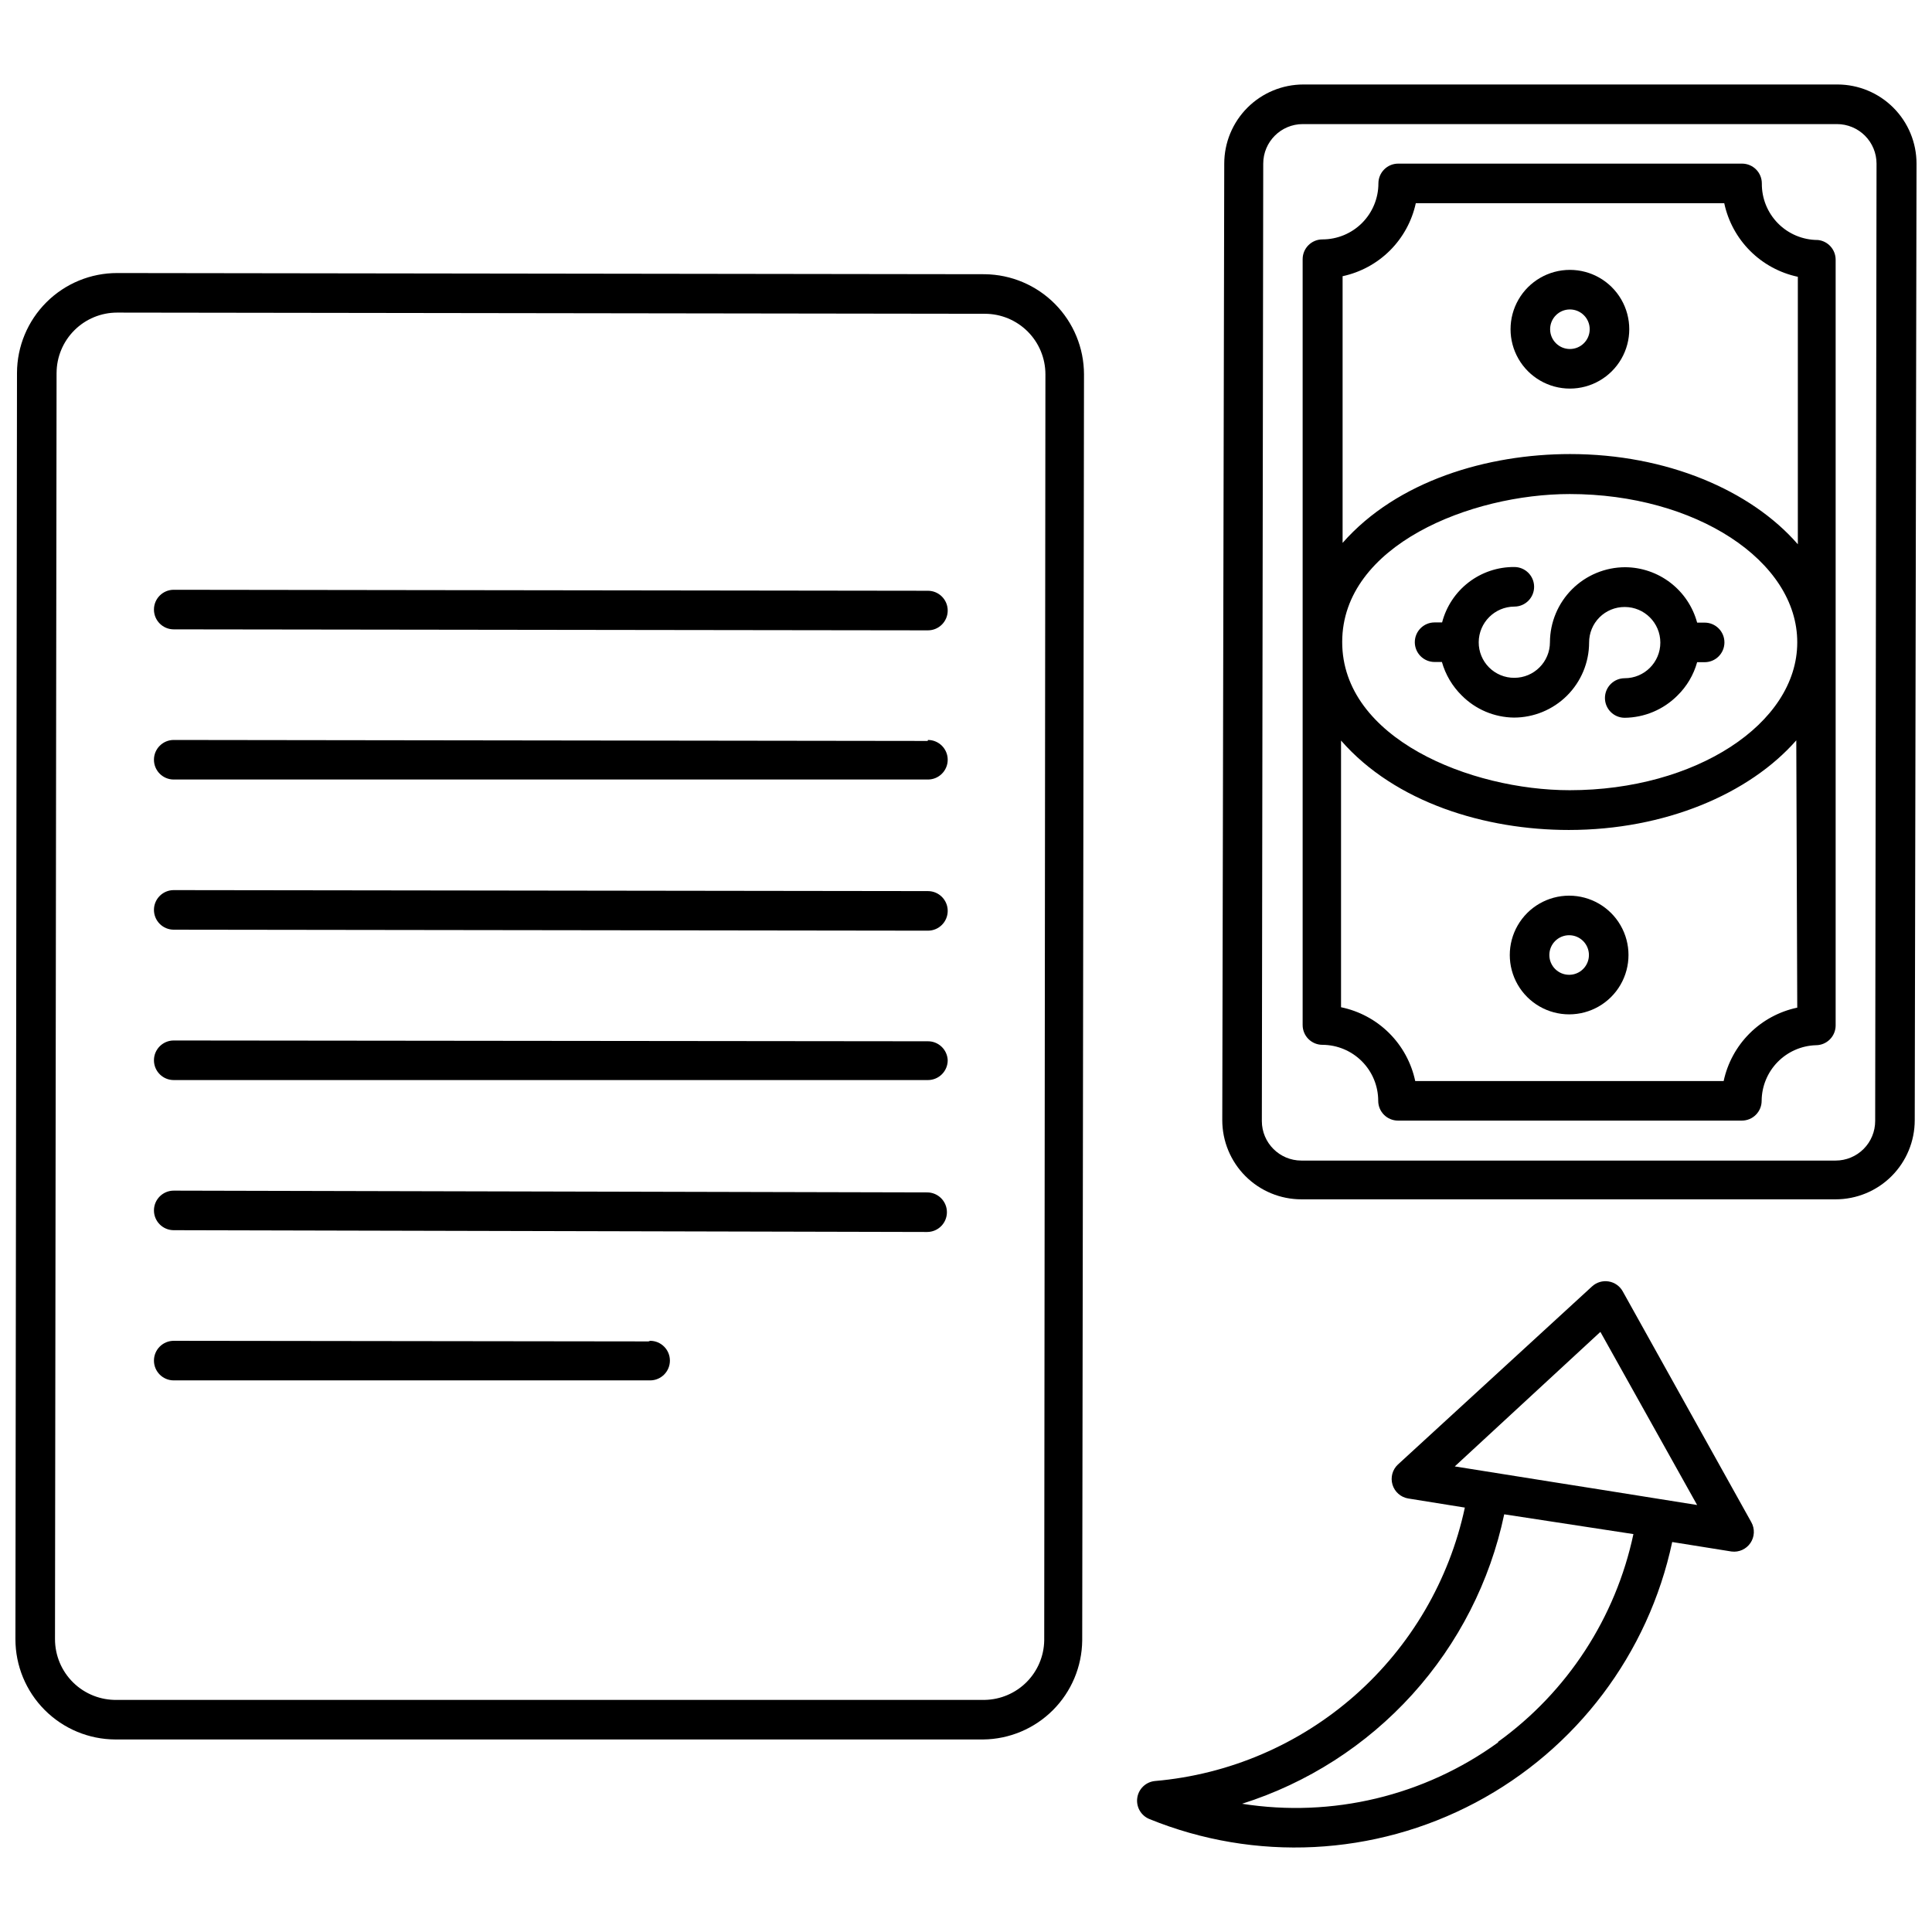 <?xml version="1.0" encoding="UTF-8"?>
<!-- The Best Svg Icon site in the world: iconSvg.co, Visit us! https://iconsvg.co -->
<svg width="800px" height="800px" version="1.1" viewBox="144 144 512 512" xmlns="http://www.w3.org/2000/svg">
 <defs>
  <clipPath id="b">
   <path d="m148.09 216h283.91v389h-283.91z"/>
  </clipPath>
  <clipPath id="a">
   <path d="m467 166h184.9v296h-184.9z"/>
  </clipPath>
 </defs>
 <g clip-path="url(#b)">
  <path d="m405 216.67-229.91-0.312c-7.039-0.016-13.793 2.766-18.777 7.734-4.984 4.965-7.793 11.707-7.809 18.742l-0.418 335.56c0 7.031 2.785 13.777 7.75 18.762 4.961 4.981 11.695 7.793 18.727 7.82h230.02c6.926-0.082 13.547-2.867 18.445-7.769 4.902-4.898 7.688-11.52 7.769-18.445l0.473-335.56c-0.012-6.988-2.777-13.688-7.691-18.652-4.918-4.965-11.59-7.793-18.578-7.879zm15.73 362.09c-0.078 4.148-1.762 8.102-4.695 11.035-2.934 2.93-6.887 4.613-11.035 4.695h-229.96c-4.332 0.098-8.52-1.555-11.621-4.582-3.098-3.031-4.844-7.184-4.844-11.516l0.418-335.56h0.004c0.012-4.246 1.711-8.312 4.719-11.309 3.004-3 7.078-4.684 11.324-4.684l229.96 0.316c4.258 0 8.336 1.691 11.348 4.699 3.008 3.008 4.699 7.09 4.699 11.344z"/>
 </g>
 <path d="m389.91 300.56-199.87-0.262c-2.894 0-5.242 2.348-5.242 5.242 0 2.898 2.348 5.246 5.242 5.246l199.87 0.262c2.894 0 5.242-2.348 5.242-5.246 0-2.894-2.348-5.242-5.242-5.242z"/>
 <path d="m389.85 340.36-199.81-0.262c-2.894 0-5.242 2.348-5.242 5.242 0 2.894 2.348 5.242 5.242 5.242h199.87c2.894 0 5.242-2.348 5.242-5.242 0-2.894-2.348-5.242-5.242-5.242z"/>
 <path d="m389.8 380.15-199.76-0.262c-2.894 0-5.242 2.348-5.242 5.242 0 1.391 0.551 2.727 1.535 3.707 0.98 0.984 2.316 1.539 3.707 1.539l199.87 0.262c2.894 0 5.242-2.348 5.242-5.246 0-2.894-2.348-5.242-5.242-5.242z"/>
 <path d="m389.75 419.95-199.71-0.211c-2.894 0-5.242 2.348-5.242 5.242 0 2.898 2.348 5.246 5.242 5.246h199.87c1.391 0 2.723-0.555 3.707-1.539 0.984-0.98 1.535-2.316 1.535-3.707-0.113-2.875-2.523-5.121-5.398-5.031z"/>
 <path d="m389.7 460-199.66-0.469c-2.894 0-5.242 2.348-5.242 5.242 0 2.894 2.348 5.242 5.242 5.242l199.66 0.473c2.894 0 5.242-2.348 5.242-5.242 0-2.898-2.348-5.246-5.242-5.246z"/>
 <path d="m315.87 499.49-125.83-0.16c-2.894 0-5.242 2.348-5.242 5.242 0 2.898 2.348 5.246 5.242 5.246h126.25c2.894 0 5.242-2.348 5.242-5.246 0-2.894-2.348-5.242-5.242-5.242z"/>
 <g clip-path="url(#a)">
  <path d="m630.98 166.39h-141.57c-5.562 0-10.895 2.211-14.828 6.144s-6.144 9.266-6.144 14.828l-0.523 253.5c0 5.562 2.211 10.898 6.144 14.832 3.934 3.934 9.266 6.141 14.828 6.141h141.57c5.559 0 10.895-2.207 14.828-6.141 3.934-3.934 6.141-9.27 6.141-14.832l0.473-253.5c0-5.551-2.203-10.879-6.125-14.809-3.922-3.934-9.242-6.148-14.793-6.164zm9.961 274.69c0 2.781-1.105 5.449-3.07 7.414-1.969 1.969-4.637 3.07-7.414 3.07h-141.57c-5.789 0-10.484-4.691-10.484-10.484l0.367-253.71c0-5.789 4.695-10.484 10.484-10.484h141.56c2.781 0 5.449 1.105 7.418 3.07 1.965 1.969 3.07 4.633 3.07 7.414z"/>
 </g>
 <path d="m625.69 207.6c-3.953-0.012-7.738-1.602-10.516-4.418-2.773-2.816-4.312-6.621-4.269-10.574 0-1.391-0.551-2.727-1.535-3.711-0.984-0.98-2.316-1.535-3.707-1.535h-91.125c-2.898 0-5.246 2.348-5.246 5.246 0 3.934-1.562 7.707-4.344 10.492-2.781 2.781-6.559 4.344-10.492 4.344-2.894 0-5.242 2.348-5.242 5.242v202.96c0 1.391 0.551 2.727 1.535 3.707 0.984 0.984 2.316 1.535 3.707 1.535 3.926 0.016 7.688 1.586 10.457 4.367 2.773 2.781 4.328 6.547 4.328 10.473 0 1.391 0.551 2.723 1.535 3.707 0.984 0.984 2.316 1.535 3.707 1.535h91.125c1.391 0 2.727-0.551 3.707-1.535 0.984-0.984 1.539-2.316 1.539-3.707 0.023-3.836 1.535-7.516 4.211-10.262 2.68-2.746 6.32-4.352 10.152-4.473 1.391 0 2.727-0.551 3.707-1.535 0.984-0.984 1.539-2.316 1.539-3.707v-202.91c0.008-2.723-2.062-5-4.773-5.246zm-106.49-9.75h81.742c1.016 4.789 3.402 9.18 6.863 12.641 3.461 3.461 7.852 5.844 12.641 6.863v70.887c-12.426-14.312-34.812-23.91-60.348-23.91-21.918 0-45.824 7.078-60.297 23.543v-70.676c4.75-1.02 9.109-3.387 12.551-6.816 3.438-3.434 5.816-7.785 6.848-12.531zm101.09 116.4c0 21.602-27.055 39.164-60.297 39.164-26.215 0-60.348-13.684-60.297-39.324 0.051-25.641 34.184-39.164 60.297-39.164 33.293 0 60.348 17.668 60.297 39.324zm0 96.789 0.004-0.004c-4.785 1.008-9.176 3.383-12.637 6.836-3.461 3.453-5.848 7.836-6.871 12.617h-81.738c-1.02-4.82-3.422-9.238-6.914-12.711-3.492-3.473-7.922-5.852-12.746-6.848v-70.676c14.367 16.465 38.273 23.699 60.348 23.699 25.48 0 47.816-9.543 60.297-23.75z"/>
 <path d="m595.75 309h-1.992c-1.137-4.199-3.617-7.906-7.066-10.559-3.449-2.652-7.668-4.102-12.02-4.121-5.269 0.012-10.32 2.109-14.055 5.832-3.731 3.723-5.84 8.77-5.867 14.039 0 5.211-4.227 9.438-9.438 9.438-2.508 0.016-4.918-0.977-6.691-2.75-1.773-1.773-2.762-4.18-2.746-6.688 0.027-5.199 4.234-9.41 9.438-9.438 2.894 0 5.242-2.348 5.242-5.242 0-2.898-2.348-5.246-5.242-5.246-4.371-0.035-8.629 1.391-12.094 4.051-3.469 2.66-5.945 6.402-7.047 10.633h-1.992c-2.894 0-5.242 2.348-5.242 5.242 0 1.391 0.555 2.723 1.535 3.707 0.984 0.984 2.316 1.535 3.707 1.535h1.941c0.949 3.359 2.758 6.414 5.242 8.863 3.664 3.699 8.637 5.809 13.844 5.871 5.273 0 10.332-2.094 14.07-5.816 3.734-3.727 5.84-8.781 5.852-14.055-0.012-2.508 0.977-4.918 2.75-6.691 1.773-1.77 4.18-2.762 6.688-2.746 5.215 0 9.438 4.223 9.438 9.438 0 5.211-4.223 9.438-9.438 9.438-2.894 0-5.242 2.348-5.242 5.242s2.348 5.242 5.242 5.242c5.238-0.059 10.246-2.164 13.949-5.871 2.5-2.438 4.309-5.496 5.242-8.859h1.992c2.894 0 5.242-2.348 5.242-5.246 0-2.894-2.348-5.242-5.242-5.242z"/>
 <path d="m560.04 246.98c5.621 0 10.812-3 13.625-7.867 2.809-4.867 2.809-10.863 0-15.73-2.812-4.863-8.004-7.863-13.625-7.863-5.617 0-10.812 3-13.621 7.863-2.809 4.867-2.809 10.863 0 15.73 2.809 4.867 8.004 7.867 13.621 7.867zm0-20.973c2.898 0 5.246 2.348 5.246 5.242s-2.348 5.242-5.246 5.242c-2.894 0-5.242-2.348-5.242-5.242s2.348-5.242 5.242-5.242z"/>
 <path d="m559.84 381.36c-5.621 0-10.812 2.996-13.625 7.863-2.809 4.867-2.809 10.863 0 15.73 2.812 4.867 8.004 7.863 13.625 7.863 5.617 0 10.812-2.996 13.621-7.863 2.809-4.867 2.809-10.863 0-15.73-2.809-4.867-8.004-7.863-13.621-7.863zm0 20.973c-2.898 0-5.246-2.348-5.246-5.242 0-2.898 2.348-5.246 5.246-5.246 2.894 0 5.242 2.348 5.242 5.246 0 2.894-2.348 5.242-5.242 5.242z"/>
 <path d="m574.04 486.22c-0.777-1.398-2.148-2.363-3.723-2.621-1.59-0.266-3.215 0.219-4.402 1.309l-51.434 47.188h-0.004c-1.469 1.363-2.031 3.445-1.449 5.359 0.578 1.918 2.199 3.34 4.176 3.66l14.996 2.41c-4.133 19.273-14.34 36.711-29.117 49.754-14.781 13.043-33.352 21.004-52.988 22.707-2.402 0.223-4.344 2.055-4.703 4.438-0.359 2.387 0.953 4.707 3.18 5.629 28.035 11.422 59.684 9.832 86.434-4.336 26.746-14.168 45.844-39.461 52.145-69.066l15.73 2.516h-0.004c1.965 0.254 3.902-0.625 5.012-2.266s1.199-3.766 0.234-5.492zm-33.031 119.54c-19.574 14.176-43.973 20.02-67.848 16.254 17.336-5.488 32.902-15.484 45.109-28.961 12.207-13.477 20.613-29.953 24.363-47.746l34.238 5.242c-4.707 22.164-17.488 41.789-35.863 55.051zm-11.48-73.145 38.59-35.652 25.637 45.879c-91.965-14.68 26.215 4.195-64.227-10.227z"/>
</svg>